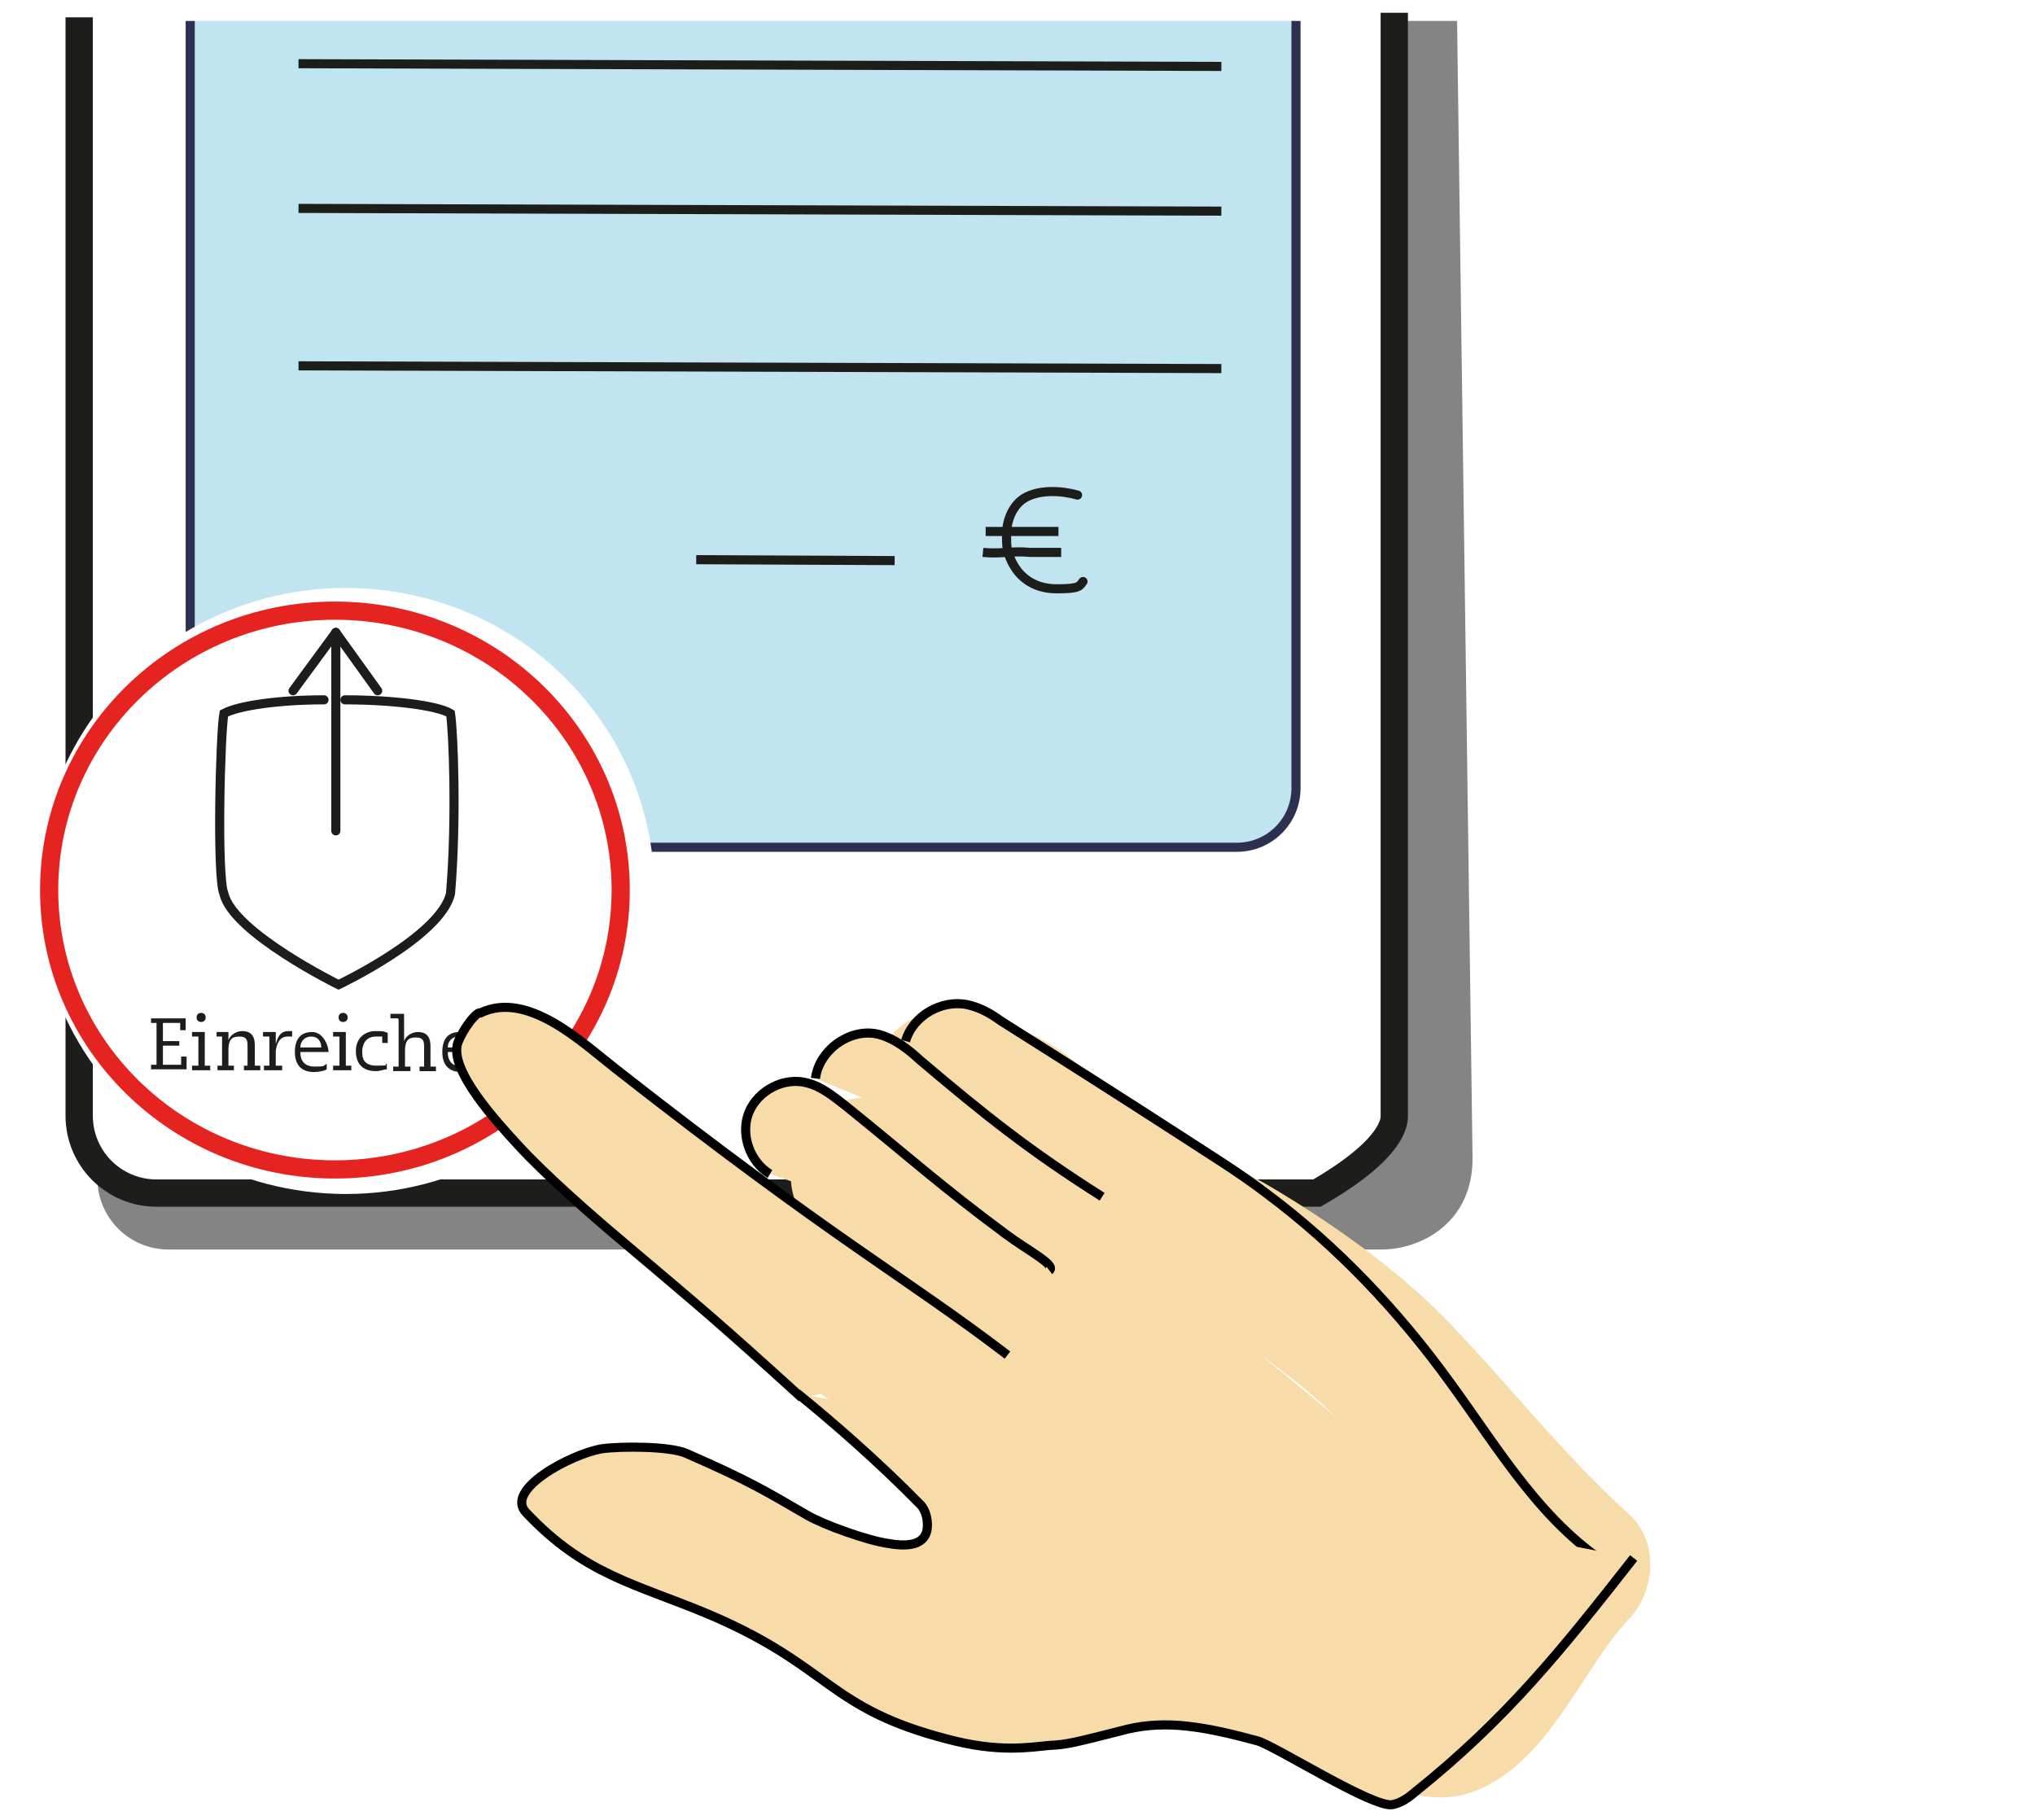 <?xml version="1.0" encoding="UTF-8"?>
<svg xmlns="http://www.w3.org/2000/svg" xmlns:xlink="http://www.w3.org/1999/xlink" id="Ebene_1" data-name="Ebene 1" version="1.1" viewBox="0 0 223.6 200">
  <defs>
    <style>
      .cls-1 {
        fill: #c0e4f0;
        stroke: #2d3050;
      }

      .cls-1, .cls-2, .cls-3, .cls-4, .cls-5, .cls-6 {
        stroke-miterlimit: 10;
      }

      .cls-2 {
        stroke-width: 3px;
      }

      .cls-2, .cls-4, .cls-6 {
        stroke: #1d1d1b;
      }

      .cls-2, .cls-7 {
        fill: #fff;
      }

      .cls-8 {
        isolation: isolate;
      }

      .cls-3 {
        stroke: #000;
      }

      .cls-3, .cls-9 {
        fill: #f7dba9;
      }

      .cls-10 {
        fill: #1d1d1b;
      }

      .cls-10, .cls-9, .cls-7, .cls-11 {
        stroke-width: 0px;
      }

      .cls-4, .cls-5, .cls-6 {
        fill: none;
      }

      .cls-11 {
        fill: #848484;
      }

      .cls-5 {
        stroke: #e52421;
        stroke-width: 2px;
      }

      .cls-5, .cls-6 {
        stroke-linecap: round;
      }
    </style>
  </defs>
  <path class="cls-11" d="M160.1,2.3l1.7,125c0,7.1-5.7,10-10,10H18.5c-4.3,0-7.8-3.5-7.8-7.8V2.3"></path>
  <path class="cls-2" d="M153.2,1.4v121.2c0,.6,0,3.6-8.5,8.5H17.2c-4.7,0-8.5-3.8-8.5-8.5V1.9"></path>
  <image class="cls-8" width="1137" height="903" transform="translate(11 2.6) scale(.1)"></image>
  <path class="cls-1" d="M142.4,2.3v84.3c0,3.6-2.9,6.5-6.5,6.5H27.4c-3.6,0-6.5-2.9-6.5-6.5V2.3"></path>
  <line class="cls-4" x1="32.8" y1="7" x2="134.2" y2="7.3"></line>
  <line class="cls-4" x1="32.8" y1="22.9" x2="134.2" y2="23.2"></line>
  <line class="cls-4" x1="32.8" y1="40.2" x2="134.2" y2="40.5"></line>
  <line class="cls-4" x1="76.5" y1="61.5" x2="98.3" y2="61.6"></line>
  <path class="cls-6" d="M118.4,54.4c-1.8-.5-4-.6-5.6.2s-2.3,2.8-2.2,4.5c0,.6,0,1.1.2,1.7.8,2.5,2.7,3.9,5.3,3.9s2.5-.3,2.9-.8"></path>
  <path class="cls-4" d="M108.3,58.4c3.1,0,5.1,0,8,0"></path>
  <path class="cls-4" d="M108,60.7c2,.2,3.2-.2,5.2,0,1.7,0,1.3,0,3.4,0"></path>
  <ellipse class="cls-7" cx="38" cy="97.9" rx="33.9" ry="33.3"></ellipse>
  <g>
    <ellipse class="cls-5" cx="36.8" cy="97.8" rx="31.4" ry="30.7"></ellipse>
    <g>
      <line class="cls-6" x1="32.2" y1="75.9" x2="36.9" y2="69.5"></line>
      <line class="cls-6" x1="41.5" y1="75.9" x2="36.9" y2="69.5"></line>
      <line class="cls-6" x1="36.9" y1="91.3" x2="36.9" y2="69.5"></line>
      <path class="cls-6" d="M35.6,76.9c-4.8,0-9.3.6-11,1.5-.4,2.3-.8,17.9,0,19.8,1,4.3,12.6,10,12.6,10,0,0,11.2-5.3,12.3-10,.7-8.2.3-17.9,0-19.8-1.5-.9-6.5-1.5-11.6-1.5"></path>
    </g>
    <g class="cls-8">
      <g class="cls-8">
        <g class="cls-8">
          <path class="cls-10" d="M17.2,112.4h-.6v-.5h3.8v1.3h-.6v-.8h-1.9v2s1.8,0,1.8,0v.5h-1.8v2.1s2,0,2,0v-.9h.6v1.4h-3.9v-.5h.6v-4.7Z"></path>
          <path class="cls-10" d="M21.9,113.9h-.8v-.5h1.4v3.7s.6,0,.6,0v.5h-2v-.5h.7v-3.2ZM22.1,111.3c.3,0,.5.2.5.5s-.2.5-.5.5-.5-.2-.5-.5.2-.5.5-.5Z"></path>
          <path class="cls-10" d="M26.7,117.1h.5c0-.6,0-1.3,0-2s0-1.2-.9-1.2-1.2.4-1.2,1.5v1.7s.6,0,.6,0v.5h-1.8v-.5h.5v-3.2s-.6,0-.6,0v-.5h1.3c0,.2,0,.4,0,.5v.4c0,0,0,0,0,0,.2-.6.9-1,1.5-1,1.2,0,1.4.8,1.4,1.6s0,1.5,0,2.2h.6v.5h-1.8v-.5Z"></path>
        </g>
      </g>
      <g class="cls-8">
        <g class="cls-8">
          <path class="cls-10" d="M29.6,113.9h-.7v-.5h1.4v.2c0,.2,0,.7,0,1.1h0c.2-.6.4-1.4,1.4-1.4s.4,0,.4,0v.6c-.2,0-.4,0-.5,0-.9,0-1.2.8-1.3,1.6v1.6s.7,0,.7,0v.5h-2v-.5h.6v-3.2Z"></path>
        </g>
      </g>
      <g class="cls-8">
        <g class="cls-8">
          <path class="cls-10" d="M33,115.6c0,.9.4,1.6,1.6,1.6s.9-.1,1.3-.3v.6c-.3.2-1,.3-1.4.3-1.3,0-2.1-.7-2.1-2.2s.7-2.2,1.9-2.2,1.8,1.5,1.8,2.2h-3ZM35.3,115.1c0-.7-.4-1.2-1.1-1.2s-1.2.5-1.2,1.2h2.3Z"></path>
          <path class="cls-10" d="M37.4,113.9h-.8v-.5h1.4v3.7s.6,0,.6,0v.5h-2v-.5h.7v-3.2ZM37.7,111.3c.3,0,.5.2.5.5s-.2.5-.5.5-.5-.2-.5-.5.2-.5.5-.5Z"></path>
        </g>
      </g>
      <g class="cls-8">
        <g class="cls-8">
          <path class="cls-10" d="M42.5,117.5c-.3,0-.7.2-1.2.2-1.7,0-2.2-1.1-2.2-2.2,0-1.6,1.2-2.2,2.1-2.2s.9,0,1.4.2v1.1h-.6v-.7c-.2,0-.5,0-.7,0-1.2,0-1.5,1-1.5,1.6s0,1.6,1.6,1.6.7-.1,1.1-.2v.6Z"></path>
        </g>
      </g>
      <g class="cls-8">
        <g class="cls-8">
          <path class="cls-10" d="M43.7,111.9h-.8v-.5h1.5v2.2c0,.2,0,.6,0,.8h0c.2-.6.9-1,1.5-1,1.2,0,1.4.8,1.4,1.6s0,1.5,0,2.2h.6v.5h-1.8v-.5h.5c0-.6,0-1.3,0-2s0-1.2-.9-1.2-1.2.4-1.2,1.5v1.7s.6,0,.6,0v.5h-1.9v-.5h.6v-5.2Z"></path>
          <path class="cls-10" d="M49.2,115.6c0,.9.4,1.6,1.6,1.6s.9-.1,1.3-.3v.6c-.3.2-1,.3-1.4.3-1.3,0-2.1-.7-2.1-2.2s.7-2.2,1.9-2.2,1.8,1.5,1.8,2.2h-3ZM51.5,115.1c0-.7-.4-1.2-1.1-1.2s-1.2.5-1.2,1.2h2.3Z"></path>
          <path class="cls-10" d="M55.9,117.1h.5c0-.6,0-1.3,0-2s0-1.2-.9-1.2-1.2.4-1.2,1.5v1.7s.6,0,.6,0v.5h-1.8v-.5h.5v-3.2s-.6,0-.6,0v-.5h1.3c0,.2,0,.4,0,.5v.4c0,0,0,0,0,0,.2-.6.9-1,1.5-1,1.2,0,1.4.8,1.4,1.6s0,1.5,0,2.2h.6v.5h-1.8v-.5Z"></path>
        </g>
      </g>
    </g>
  </g>
  <g>
    <path class="cls-9" d="M103.9,127.6c3,.4,4.5,1.9,6.5,4,3,3,6.2,5.6,10,7.5s8.1,3.5,11.9,5.8c5.6,3.4,11.4,7.4,15.8,12.2,6.5,7,12.4,14.4,19.6,20.8v-11.5c-2.5,2.7-4.5,5.9-6.6,8.9-1.1,1.6-2.2,3.2-3.5,4.7-1.6,1.8-2.7,2.1.8,1.7,3-.3,1.3-.2-.2-1-.9-.5-1.7-1-2.6-1.5-1.9-1.1-3.7-2.2-5.5-3.3-4.3-2.7-8.5-5.5-12.6-8.4-15.6-10.8-30.6-22.5-46.2-33.4-8.5-6-16.7,8-8.2,14,17.6,12.4,34.4,25.7,52.3,37.6,6.7,4.5,17.6,14.1,26.1,11.3s12.3-13.7,17.5-19.1c2.9-3.1,3.3-8.5,0-11.5-7.4-6.7-13.4-14.5-20.3-21.6-5.4-5.5-12.5-10.5-19.1-14.4-4.5-2.7-9.8-4.1-14.2-7-3-2-5.2-5.1-8-7.3-4.1-3.2-8.6-4.1-13.7-4.8-4.4-.5-8.1,4.1-8.1,8.1s3.7,7.6,8.1,8.1h.2Z"></path>
    <path class="cls-9" d="M90.8,135.9c18.8,10.9,36.3,23.6,52.3,38.2,7.7,7,19.2-4.4,11.5-11.5-17.1-15.5-35.7-29.2-55.6-40.8-9-5.3-17.2,8.8-8.2,14h0Z"></path>
    <g>
      <path class="cls-3" d="M88.1,153.6c-9.7-8.8-10.5-9.4-20.3-17.7-2.5-2.1-7.9-6.8-10.9-10.1-2.2-2.4-7.6-8.2-6.6-11.2.6-1.6,2.1-3.5,2.5-3.3,5.2-2.5,11.2,3.3,14.8,6.1,24.1,18.9,32,23,43.1,31.5"></path>
      <path class="cls-3" d="M84.6,129c-2.2-1.3-3.3-4.4-2.3-6.8s3.9-3.9,6.4-3.2c1.6.4,2.9,1.5,4.2,2.5,6.7,5.4,10.7,9,17.6,14.1,2.4,1.8,5.6,3.4,4.8,4"></path>
      <path class="cls-3" d="M89.6,118.5c.4-3.2,4-5.7,7.1-4.8,1.7.5,3.1,1.6,4.4,2.8,7.2,6.1,12.1,10,20,15"></path>
      <path class="cls-3" d="M99.5,114.4c.8-2.8,4-4.6,6.8-4,1.4.3,2.6,1,3.7,1.8,6.5,4.1,13.1,8.3,19.6,12.5,3.2,2.1,6.5,4.1,9.5,6.4,7.8,5.8,14.6,13,20.3,20.9,5.4,7.4,10.2,15.7,18.1,20.4"></path>
      <path class="cls-3" d="M87.6,153.1c3.7,3,8.8,7.4,13.6,12.3.5.6.7,1.4.7,2.2,0,2.2-2.1,2.4-4.3,2-2.2-.3-7-2-8.9-3.1-4.5-2.6-6.2-3.7-13.3-6.8-1.8-.8-7.2-.8-9.3-.5-3.4.6-10.7,4.5-8.3,7,6.5,6.9,12,7.8,20.1,11.2,13.4,5.7,13,10.3,26.2,13.7,5.6,1.5,9,.9,11.1.7,2.1-.1,2.8-.3,8.7-1.8,4.3-1,8.4-.3,14.3,1.3,2,.6,12.7,7.4,14.8,7,1-.2,1.8-.8,2.5-1.4,10.1-8.1,16-15.5,24-25.7"></path>
    </g>
  </g>
</svg>
